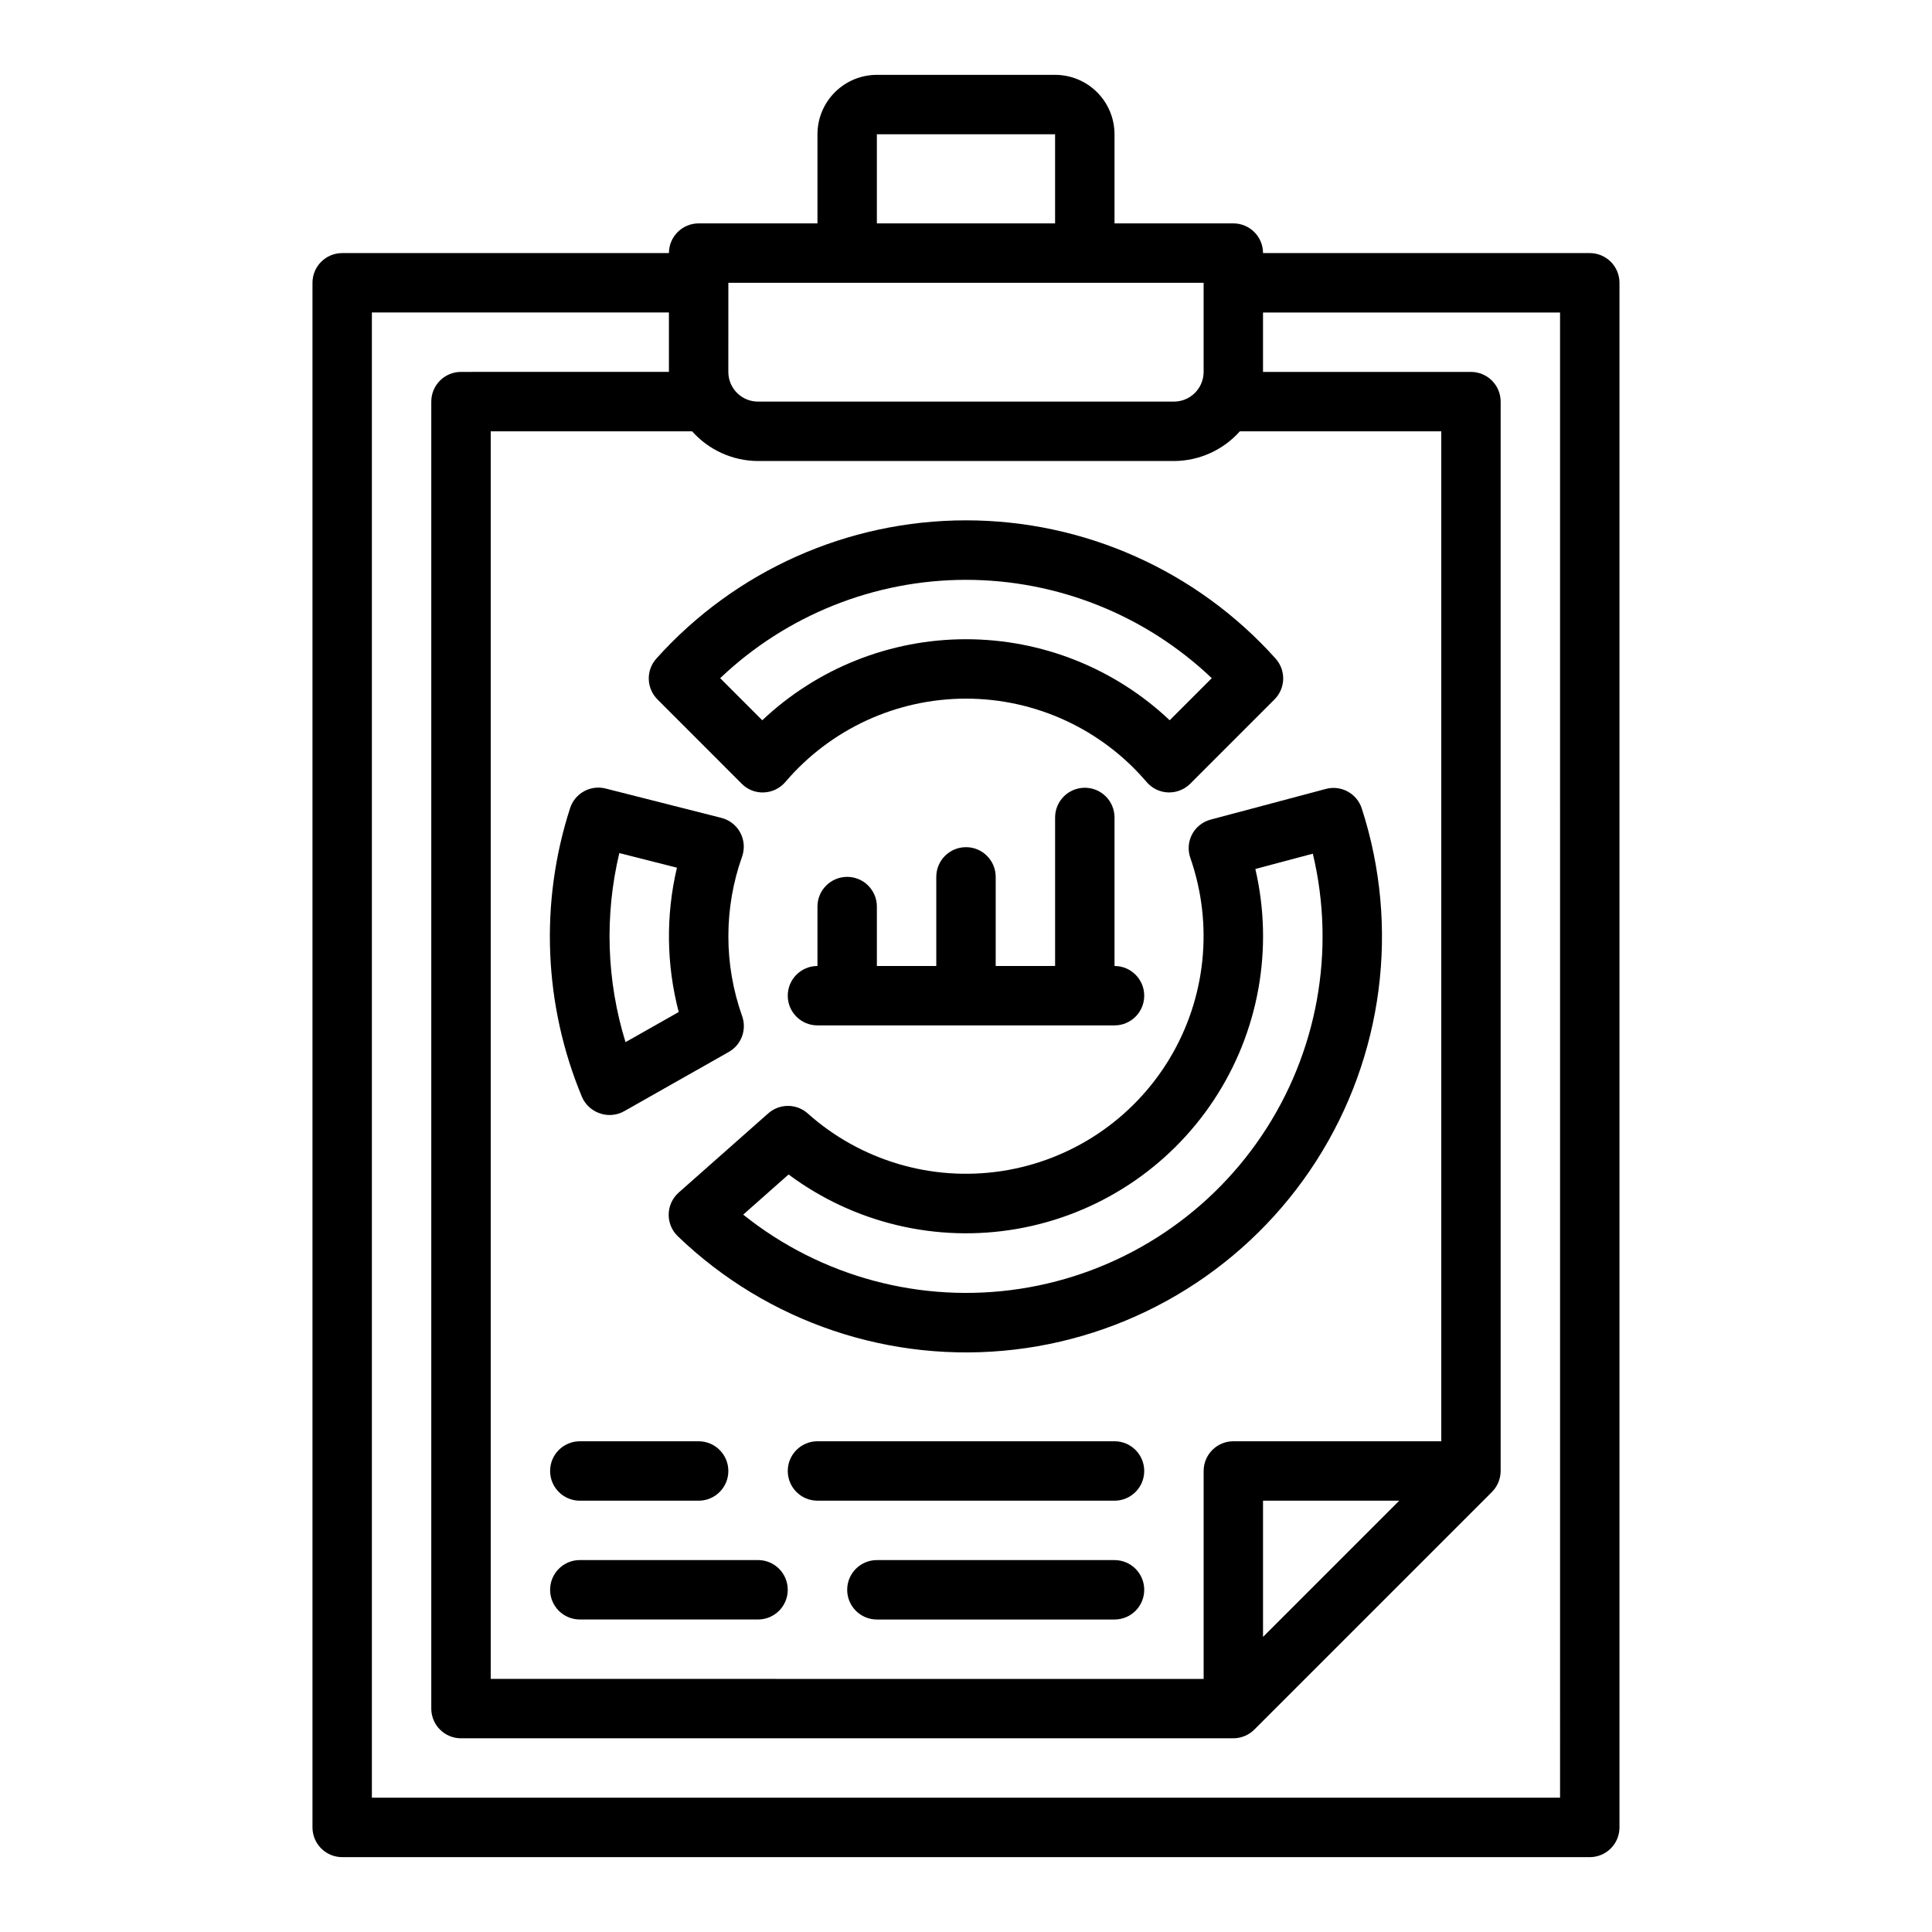 <?xml version="1.0" encoding="UTF-8"?>
<!-- Uploaded to: SVG Find, www.svgrepo.com, Generator: SVG Find Mixer Tools -->
<svg fill="#000000" width="800px" height="800px" version="1.1" viewBox="144 144 512 512" xmlns="http://www.w3.org/2000/svg">
 <g>
  <path d="m565.31 211.07h-86.594c0-2.09-0.828-4.09-2.305-5.566-1.477-1.477-3.481-2.305-5.566-2.305h-31.488v-23.617c0-4.176-1.66-8.18-4.613-11.133s-6.957-4.613-11.133-4.613h-47.23c-4.176 0-8.18 1.66-11.133 4.613s-4.613 6.957-4.613 11.133v23.617h-31.488c-4.348 0-7.871 3.523-7.871 7.871h-86.59c-4.348 0-7.875 3.523-7.875 7.871v409.35c0 2.086 0.832 4.09 2.309 5.566 1.477 1.473 3.477 2.305 5.566 2.305h330.62c2.086 0 4.09-0.832 5.566-2.305 1.477-1.477 2.305-3.481 2.305-5.566v-409.35c0-2.086-0.828-4.09-2.305-5.566-1.477-1.477-3.481-2.305-5.566-2.305zm-188.93-31.488h47.23v23.617h-47.23zm-39.359 39.359h125.95v23.617c0 2.086-0.832 4.09-2.309 5.566-1.477 1.477-3.477 2.305-5.566 2.305h-110.21c-4.348 0-7.871-3.523-7.871-7.871zm-9.605 39.359c4.441 4.988 10.797 7.852 17.477 7.875h110.21c6.68-0.023 13.035-2.887 17.477-7.875h53.371v267.65h-55.102c-4.348 0-7.871 3.527-7.871 7.875v55.105l-188.93-0.004v-330.62zm187.4 283.39-36.102 36.102v-36.102zm42.617 78.719h-314.88v-393.6h78.719v15.742l-55.102 0.004c-4.348 0-7.875 3.523-7.875 7.871v346.37c0 2.086 0.832 4.09 2.309 5.566 1.477 1.473 3.477 2.305 5.566 2.305h204.67c2.086-0.008 4.086-0.836 5.566-2.309l62.977-62.977h-0.004c1.473-1.48 2.301-3.477 2.309-5.562v-283.39c0-2.086-0.828-4.09-2.305-5.566-1.477-1.477-3.481-2.305-5.566-2.305h-55.105v-15.746h78.719z"/>
  <path d="m303.01 439.06c0.82 0.285 1.684 0.43 2.551 0.426 1.359 0 2.695-0.352 3.879-1.023l27.703-15.688c3.328-1.891 4.816-5.898 3.527-9.504-4.859-13.68-4.859-28.613 0-42.297 0.73-2.086 0.547-4.383-0.5-6.328-1.047-1.949-2.867-3.363-5.012-3.902l-30.637-7.769c-4.031-1.035-8.168 1.242-9.445 5.203-8.098 25.066-6.981 52.199 3.148 76.516 0.895 2.074 2.637 3.668 4.785 4.367zm5.117-68.984 15.273 3.871-0.004 0.004c-2.973 12.594-2.812 25.727 0.473 38.242l-14.098 7.988v0.004c-5.019-16.254-5.59-33.559-1.645-50.105z"/>
  <path d="m459.93 365.07c-1.031 1.941-1.203 4.223-0.473 6.297 6.164 17.695 4.129 37.219-5.555 53.258-9.684 16.043-26.008 26.941-44.535 29.734-18.531 2.789-37.34-2.812-51.32-15.293-2.984-2.656-7.484-2.656-10.469 0l-23.719 20.98c-1.645 1.457-2.606 3.535-2.652 5.734-0.043 2.199 0.832 4.312 2.418 5.836 23.77 22.871 56.535 33.891 89.297 30.031 32.762-3.859 62.07-22.188 79.879-49.953 17.809-27.766 22.242-62.051 12.086-93.434-1.289-3.988-5.473-6.266-9.52-5.188l-30.512 8.125c-2.106 0.551-3.891 1.953-4.926 3.871zm31.984 5.164c6.133 25.691 1.23 52.781-13.523 74.691-14.75 21.914-38.004 36.648-64.117 40.629-26.113 3.984-52.703-3.148-73.316-19.668l12.027-10.637 0.004 0.004c17.352 12.922 39.258 18.133 60.566 14.406 21.312-3.723 40.152-16.055 52.094-34.098 11.941-18.039 15.93-40.199 11.031-61.273z"/>
  <path d="m340.57 351.7c1.539 1.57 3.676 2.406 5.871 2.301 2.191-0.086 4.25-1.082 5.676-2.75 11.949-14.027 29.449-22.105 47.879-22.105 18.426 0 35.926 8.078 47.875 22.105 1.426 1.668 3.484 2.664 5.676 2.75h0.309c2.086-0.004 4.09-0.832 5.566-2.309l22.332-22.34c2.957-2.957 3.086-7.711 0.289-10.824-20.902-23.312-50.738-36.633-82.047-36.633-31.312 0-61.148 13.32-82.051 36.633-2.793 3.113-2.668 7.867 0.289 10.824zm59.426-54.039c24.25 0.016 47.57 9.344 65.141 26.062l-11.156 11.156c-14.59-13.793-33.906-21.477-53.984-21.477s-39.395 7.684-53.988 21.477l-11.156-11.156h0.004c17.566-16.719 40.887-26.047 65.141-26.062z"/>
  <path d="m368.51 376.38c-4.348 0-7.875 3.523-7.875 7.871v15.746c-4.348 0-7.871 3.523-7.871 7.871s3.523 7.871 7.871 7.871h78.723c4.348 0 7.871-3.523 7.871-7.871s-3.523-7.871-7.871-7.871v-39.363c0-4.348-3.523-7.871-7.871-7.871-4.348 0-7.875 3.523-7.875 7.871v39.359l-15.742 0.004v-23.617c0-4.348-3.523-7.871-7.871-7.871s-7.875 3.523-7.875 7.871v23.617h-15.742v-15.746c0-2.086-0.828-4.09-2.305-5.566s-3.481-2.305-5.566-2.305z"/>
  <path d="m297.66 541.7h31.488-0.004c4.348 0 7.875-3.523 7.875-7.871 0-4.348-3.527-7.875-7.875-7.875h-31.484c-4.348 0-7.875 3.527-7.875 7.875 0 4.348 3.527 7.871 7.875 7.871z"/>
  <path d="m297.66 573.18h47.23c4.348 0 7.871-3.523 7.871-7.871s-3.523-7.875-7.871-7.875h-47.23c-4.348 0-7.875 3.527-7.875 7.875s3.527 7.871 7.875 7.871z"/>
  <path d="m439.36 525.95h-78.723c-4.348 0-7.871 3.527-7.871 7.875 0 4.348 3.523 7.871 7.871 7.871h78.723c4.348 0 7.871-3.523 7.871-7.871 0-4.348-3.523-7.875-7.871-7.875z"/>
  <path d="m439.36 557.44h-62.977c-4.348 0-7.871 3.527-7.871 7.875s3.523 7.871 7.871 7.871h62.977c4.348 0 7.871-3.523 7.871-7.871s-3.523-7.875-7.871-7.875z"/>
 </g>
</svg>
